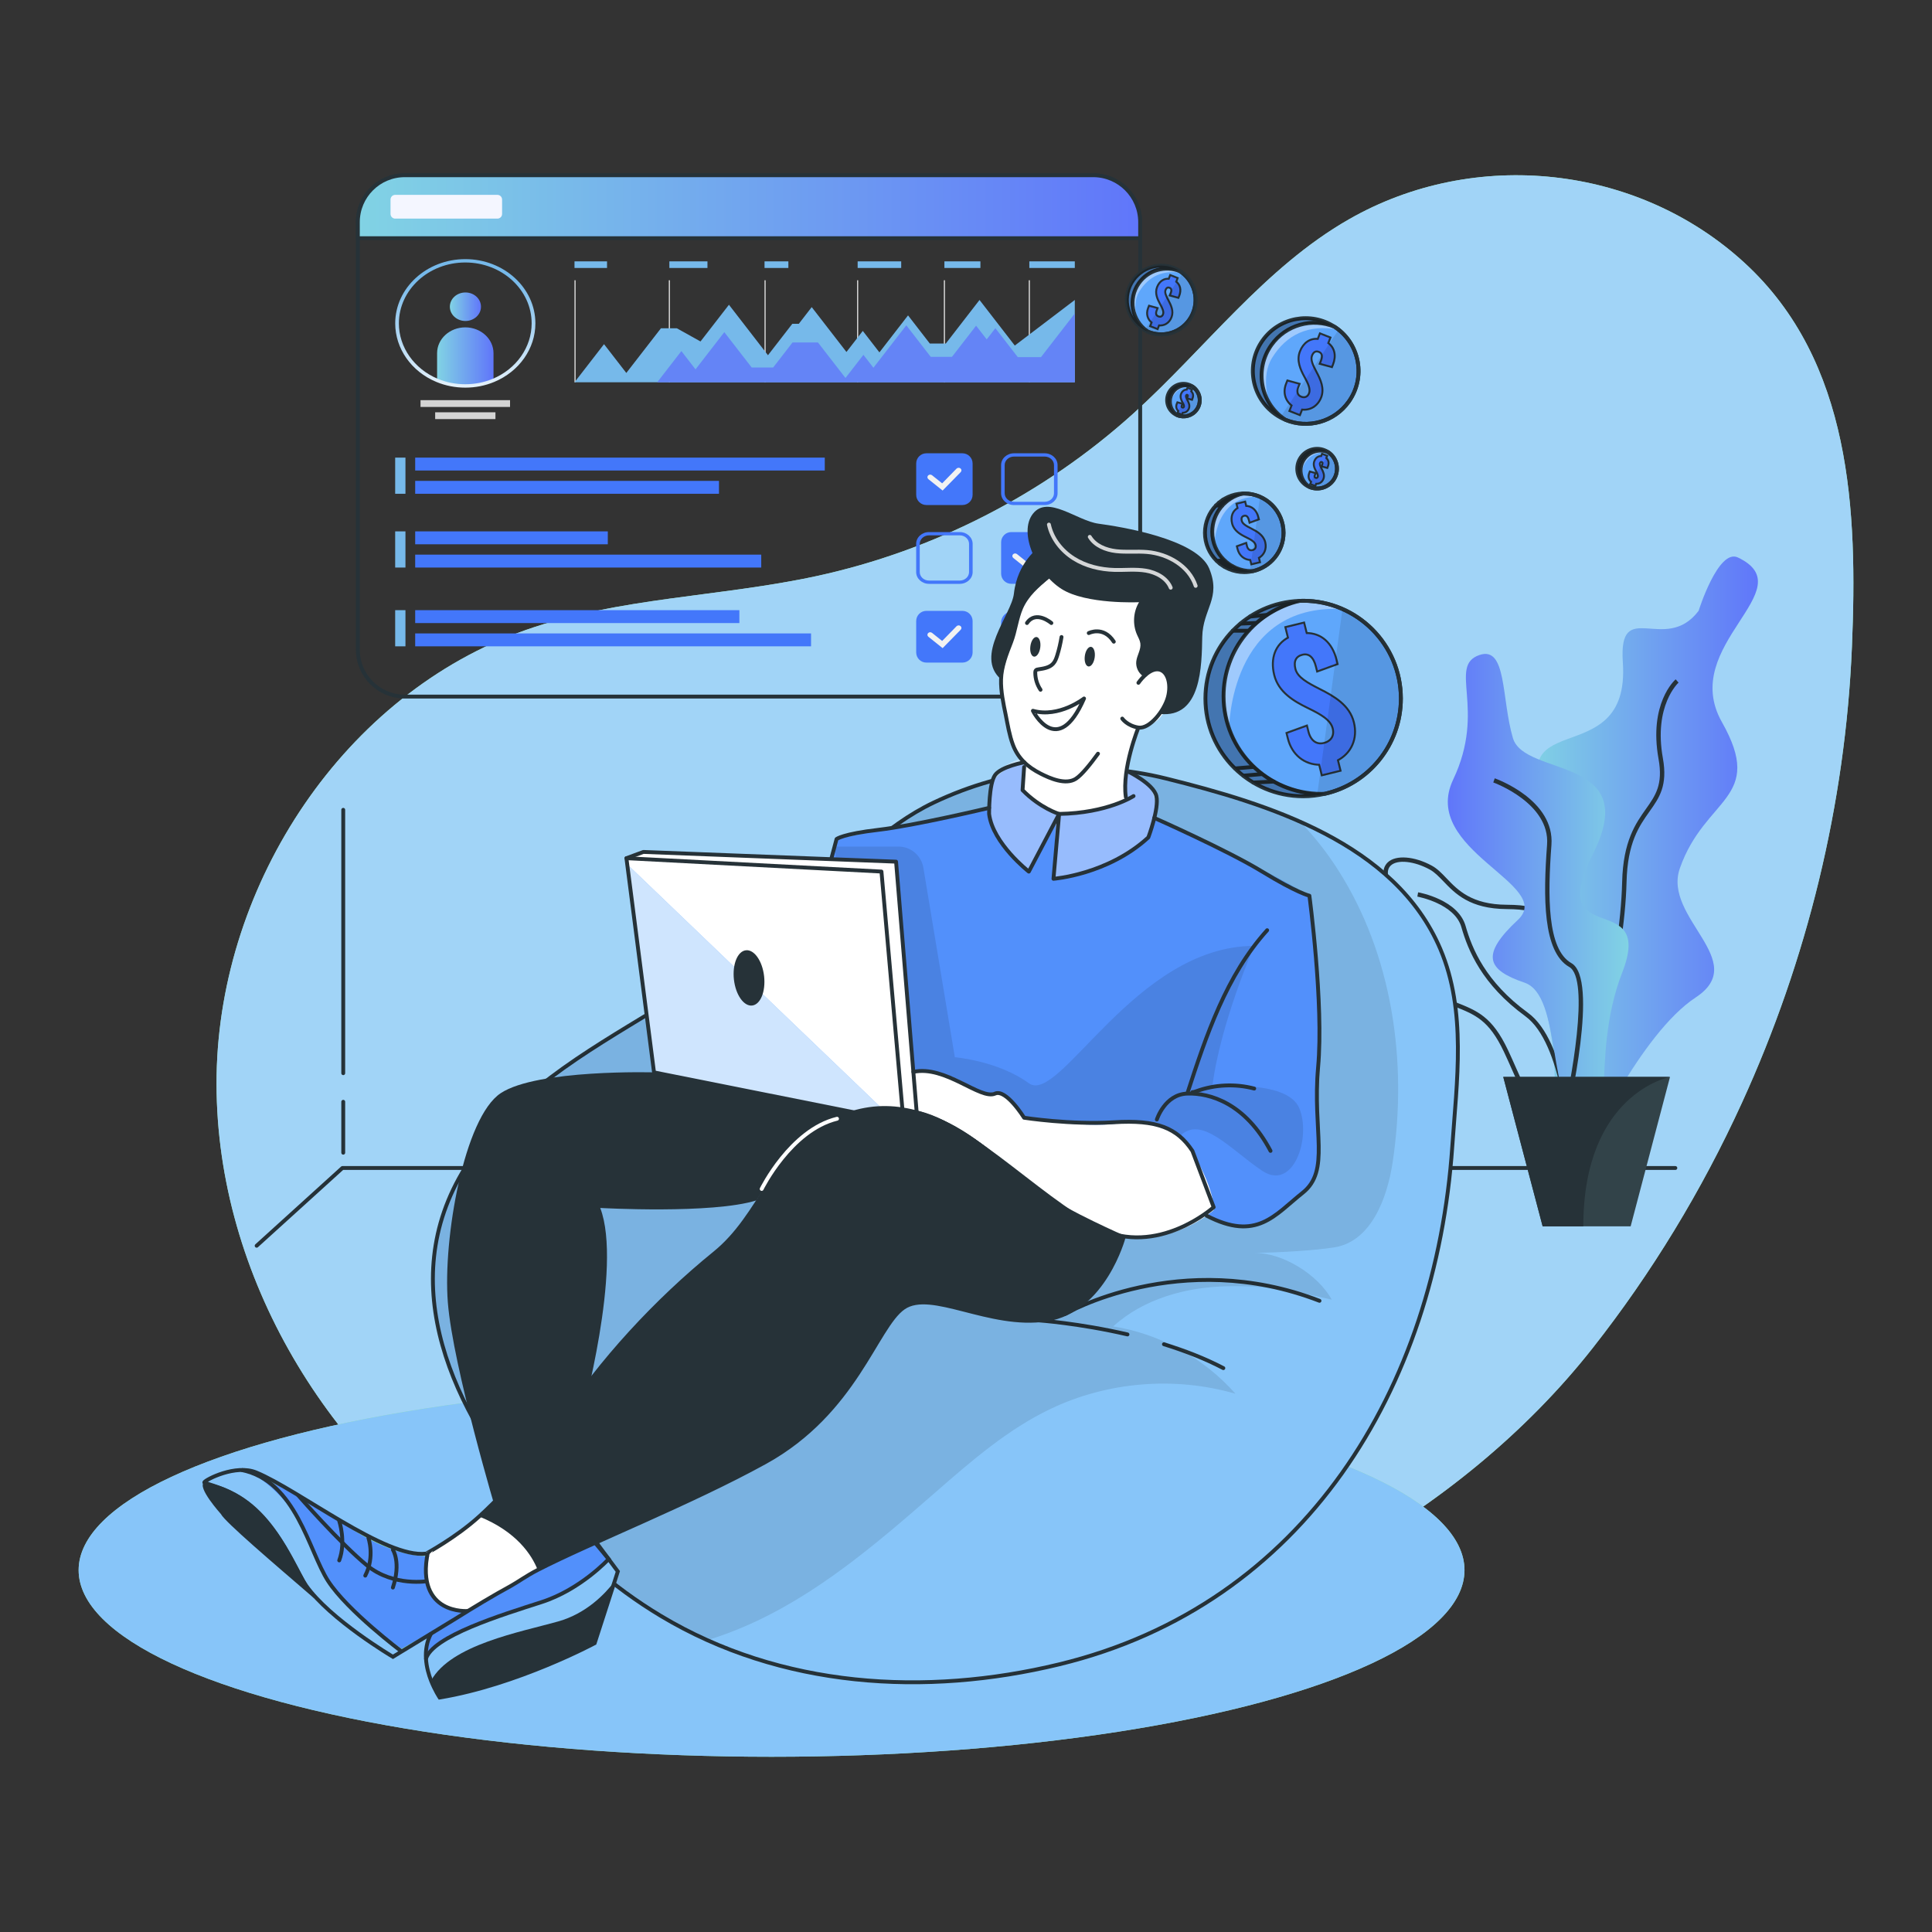 <?xml version="1.0" encoding="utf-8"?>
<!-- Generator: Adobe Illustrator 27.3.1, SVG Export Plug-In . SVG Version: 6.00 Build 0)  -->
<svg version="1.1" xmlns="http://www.w3.org/2000/svg" xmlns:xlink="http://www.w3.org/1999/xlink" x="0px" y="0px"
	 viewBox="0 0 500 500" style="enable-background:new 0 0 500 500;" xml:space="preserve">
<rect x="0" y="0" width="500" height="500" fill="#333333" stroke="none"/>
<g id="Background_Simple">
</g>
<g id="Shadow">
</g>
<g id="Window">
</g>
<g id="Floor">
</g>
<g id="Coins">
</g>
<g id="Character">
	<g>
		<g>
			<path style="fill:#92E3A9;" d="M349.1,56.76c-21.82,12.48-37.2,33.47-55.86,50.32c-23.04,20.8-51.58,35.44-81.92,42.01
				c-24.96,5.41-51.11,5.48-75.21,13.94c-46.96,16.49-79.19,65.43-80.05,115.2c-0.85,49.76,27.5,97.97,69.11,125.28
				c14.13,9.27,29.69,16.37,45.96,20.94c30.61,8.61,63.05,8.23,94.68,4.94c54.62-5.69,111.88-36.7,146.31-80.44
				c15.36-19.51,28.32-40.88,38.64-63.45c16.96-37.06,26.83-77.41,28.52-118.15c1.45-35.01-0.03-73.8-27.77-99.3
				C423.83,42.61,381.66,38.13,349.1,56.76z"/>
			<path style="fill:#A1D4F7;" d="M349.1,56.76c-21.82,12.48-37.2,33.47-55.86,50.32c-23.04,20.8-51.58,35.44-81.92,42.01
				c-24.96,5.41-51.11,5.48-75.21,13.94c-46.96,16.49-79.19,65.43-80.05,115.2c-0.85,49.76,27.5,97.97,69.11,125.28
				c14.13,9.27,29.69,16.37,45.96,20.94c30.61,8.61,63.05,8.23,94.68,4.94c54.62-5.69,111.88-36.7,146.31-80.44
				c15.36-19.51,28.32-40.88,38.64-63.45c16.96-37.06,26.83-77.41,28.52-118.15c1.45-35.01-0.03-73.8-27.77-99.3
				C423.83,42.61,381.66,38.13,349.1,56.76z"/>
		</g>
		<g>
			<g>
				<path style="fill:none;stroke:#263238;stroke-linecap:round;stroke-linejoin:round;stroke-miterlimit:10;" d="M104.76,180.28
					h178.17c6.71,0,12.15-5.44,12.15-12.15V57.5c0-6.71-5.44-12.15-12.15-12.15H104.76c-6.71,0-12.15,5.44-12.15,12.15v110.63
					C92.61,174.84,98.05,180.28,104.76,180.28z"/>
			</g>
			<g>
				<linearGradient id="SVGID_1_" gradientUnits="userSpaceOnUse" x1="92.614" y1="53.499" x2="295.078" y2="53.499">
					<stop  offset="0" style="stop-color:#81D3E4"/>
					<stop  offset="1" style="stop-color:#6076FA"/>
				</linearGradient>
				<path style="fill:url(#SVGID_1_);stroke:#263238;stroke-miterlimit:10;" d="M92.61,61.65h202.46V57.5
					c0-6.71-5.44-12.15-12.15-12.15H104.76c-6.71,0-12.15,5.44-12.15,12.15V61.65z"/>
			</g>
			<path style="fill:#F4F6FF;" d="M128.73,56.58h-26.45c-0.67,0-1.21-0.54-1.21-1.21v-3.73c0-0.67,0.54-1.21,1.21-1.21h26.45
				c0.67,0,1.21,0.54,1.21,1.21v3.73C129.95,56.03,129.4,56.58,128.73,56.58z"/>
			<rect x="107.45" y="118.43" style="fill:#4377FA;" width="106" height="3.34"/>
			<rect x="107.45" y="124.45" style="fill:#4377FA;" width="78.62" height="3.34"/>
			<rect x="102.27" y="118.43" style="fill:#76B9EA;" width="2.66" height="9.36"/>
			<rect x="102.27" y="137.52" style="fill:#76B9EA;" width="2.66" height="9.36"/>
			<rect x="102.27" y="157.91" style="fill:#76B9EA;" width="2.66" height="9.36"/>
			<g>
				<g>
					<path style="fill:#4377FA;" d="M249.07,171.48h-9.32c-1.46,0-2.64-1.18-2.64-2.64v-8.11c0-1.46,1.18-2.64,2.64-2.64h9.32
						c1.46,0,2.64,1.18,2.64,2.64v8.11C251.71,170.3,250.53,171.48,249.07,171.48z"/>
				</g>
				<g>
					<g>
						<g>
							<path style="fill:#F2F2F2;" d="M243.95,167.74l-3.69-2.95c-0.3-0.24-0.33-0.66-0.07-0.94c0.26-0.28,0.72-0.31,1.03-0.06
								l2.61,2.09l3.72-3.81c0.27-0.27,0.73-0.3,1.03-0.05c0.3,0.25,0.32,0.67,0.06,0.94L243.95,167.74z"/>
						</g>
					</g>
				</g>
			</g>
			<g>
				<g>
					<g>
						<path style="fill:#4377FA;" d="M248.39,151.1h-7.96c-1.83,0-3.33-1.37-3.33-3.05v-7.3c0-1.68,1.49-3.05,3.33-3.05h7.96
							c1.83,0,3.33,1.37,3.33,3.05v7.3C251.72,149.73,250.22,151.1,248.39,151.1z M240.43,138.55c-1.32,0-2.4,0.99-2.4,2.2v7.3
							c0,1.21,1.08,2.2,2.4,2.2h7.96c1.32,0,2.4-0.99,2.4-2.2v-7.3c0-1.21-1.08-2.2-2.4-2.2H240.43z"/>
					</g>
				</g>
			</g>
			<g>
				<g>
					<g>
						<path style="fill:#4377FA;" d="M270.37,130.71h-7.96c-1.83,0-3.33-1.37-3.33-3.05v-7.3c0-1.68,1.49-3.05,3.33-3.05h7.96
							c1.83,0,3.33,1.37,3.33,3.05v7.3C273.7,129.34,272.21,130.71,270.37,130.71z M262.41,118.16c-1.32,0-2.4,0.99-2.4,2.2v7.3
							c0,1.21,1.08,2.2,2.4,2.2h7.96c1.32,0,2.4-0.99,2.4-2.2v-7.3c0-1.21-1.08-2.2-2.4-2.2H262.41z"/>
					</g>
				</g>
			</g>
			<g>
				<g>
					<g>
						<path style="fill:#4377FA;" d="M270.37,171.49h-7.96c-1.83,0-3.33-1.37-3.33-3.05v-7.3c0-1.68,1.49-3.05,3.33-3.05h7.96
							c1.83,0,3.33,1.37,3.33,3.05v7.3C273.7,170.12,272.21,171.49,270.37,171.49z M262.41,158.94c-1.32,0-2.4,0.99-2.4,2.2v7.3
							c0,1.21,1.08,2.2,2.4,2.2h7.96c1.32,0,2.4-0.99,2.4-2.2v-7.3c0-1.21-1.08-2.2-2.4-2.2H262.41z"/>
					</g>
				</g>
			</g>
			<g>
				<g>
					<path style="fill:#4377FA;" d="M271.05,151.09h-9.32c-1.46,0-2.64-1.18-2.64-2.64v-8.11c0-1.46,1.18-2.64,2.64-2.64h9.32
						c1.46,0,2.64,1.18,2.64,2.64v8.11C273.69,149.91,272.51,151.09,271.05,151.09z"/>
				</g>
				<g>
					<g>
						<g>
							<path style="fill:#F2F2F2;" d="M265.93,147.35l-3.69-2.95c-0.3-0.24-0.33-0.66-0.07-0.94c0.26-0.28,0.72-0.31,1.03-0.06
								l2.61,2.09l3.72-3.81c0.27-0.27,0.73-0.3,1.03-0.05c0.3,0.25,0.32,0.67,0.06,0.94L265.93,147.35z"/>
						</g>
					</g>
				</g>
			</g>
			<g>
				<g>
					<path style="fill:#4377FA;" d="M249.07,130.7h-9.32c-1.46,0-2.64-1.18-2.64-2.64v-8.11c0-1.46,1.18-2.64,2.64-2.64h9.32
						c1.46,0,2.64,1.18,2.64,2.64v8.11C251.71,129.52,250.53,130.7,249.07,130.7z"/>
				</g>
				<g>
					<g>
						<g>
							<path style="fill:#F2F2F2;" d="M243.95,126.95l-3.69-2.95c-0.3-0.24-0.33-0.66-0.07-0.94c0.26-0.28,0.72-0.31,1.03-0.06
								l2.61,2.09l3.72-3.81c0.27-0.27,0.73-0.3,1.03-0.05c0.3,0.25,0.32,0.67,0.06,0.94L243.95,126.95z"/>
						</g>
					</g>
				</g>
			</g>
			<rect x="112.62" y="106.7" style="fill:#D4D4D4;" width="15.6" height="1.76"/>
			<rect x="108.83" y="103.56" style="fill:#D4D4D4;" width="23.17" height="1.76"/>
			
				<linearGradient id="SVGID_00000145018374777694708220000001007903335464132521_" gradientUnits="userSpaceOnUse" x1="116.426" y1="79.375" x2="124.481" y2="79.375">
				<stop  offset="0" style="stop-color:#81D3E4"/>
				<stop  offset="1" style="stop-color:#6076FA"/>
			</linearGradient>
			<path style="fill:url(#SVGID_00000145018374777694708220000001007903335464132521_);" d="M124.48,79.38
				c0,2.04-1.8,3.69-4.03,3.69c-2.22,0-4.03-1.65-4.03-3.69c0-2.04,1.8-3.69,4.03-3.69C122.68,75.68,124.48,77.34,124.48,79.38z"/>
			
				<linearGradient id="SVGID_00000032633214966468687400000004303452501061054090_" gradientUnits="userSpaceOnUse" x1="113.118" y1="92.299" x2="127.719" y2="92.299">
				<stop  offset="0" style="stop-color:#81D3E4"/>
				<stop  offset="1" style="stop-color:#6076FA"/>
			</linearGradient>
			<path style="fill:url(#SVGID_00000032633214966468687400000004303452501061054090_);" d="M127.72,91.41v7.02
				c-2.22,0.93-4.7,1.44-7.3,1.44s-5.08-0.52-7.3-1.44v-7.02c0-3.7,3.27-6.69,7.3-6.69C124.45,84.72,127.72,87.72,127.72,91.41z"/>
			<g>
				
					<linearGradient id="SVGID_00000106841114626047748690000015351436674764710548_" gradientUnits="userSpaceOnUse" x1="120.418" y1="72.21" x2="120.418" y2="106.821">
					<stop  offset="0" style="stop-color:#76B9EA"/>
					<stop  offset="1" style="stop-color:#FFFFFF"/>
				</linearGradient>
				<path style="fill:url(#SVGID_00000106841114626047748690000015351436674764710548_);" d="M120.42,100.32
					c-2.62,0-5.14-0.5-7.5-1.48c-6.47-2.69-10.64-8.64-10.64-15.15c0-9.17,8.14-16.63,18.14-16.63s18.14,7.46,18.14,16.63
					c0,6.51-4.18,12.46-10.65,15.15C125.56,99.82,123.03,100.32,120.42,100.32z M120.42,67.93c-9.48,0-17.19,7.07-17.19,15.76
					c0,6.17,3.96,11.8,10.08,14.35c2.23,0.93,4.62,1.4,7.1,1.4c2.48,0,4.87-0.47,7.1-1.4c6.13-2.55,10.08-8.19,10.08-14.35
					C137.6,75,129.89,67.93,120.42,67.93z"/>
			</g>
			<rect x="148.68" y="67.64" style="fill:#76B9EA;" width="8.42" height="1.71"/>
			<rect x="173.23" y="67.64" style="fill:#76B9EA;" width="9.86" height="1.71"/>
			<rect x="197.86" y="67.64" style="fill:#76B9EA;" width="6.17" height="1.71"/>
			<rect x="221.96" y="67.64" style="fill:#76B9EA;" width="11.27" height="1.71"/>
			<rect x="244.41" y="67.64" style="fill:#76B9EA;" width="9.32" height="1.71"/>
			<rect x="266.39" y="67.64" style="fill:#76B9EA;" width="11.77" height="1.71"/>
			<rect x="148.68" y="72.53" style="fill:#E4E4E4;" width="0.28" height="26.41"/>
			<rect x="173.09" y="72.53" style="fill:#E4E4E4;" width="0.28" height="26.41"/>
			<rect x="197.86" y="72.53" style="fill:#E4E4E4;" width="0.28" height="26.41"/>
			<rect x="221.82" y="72.53" style="fill:#E4E4E4;" width="0.28" height="26.41"/>
			<rect x="244.27" y="72.53" style="fill:#E4E4E4;" width="0.28" height="26.41"/>
			<rect x="266.25" y="72.53" style="fill:#E4E4E4;" width="0.28" height="26.41"/>
			<g>
				<polygon style="fill:#76B9EA;" points="148.68,98.94 156.32,89.07 162.09,96.52 171.05,84.96 175.17,84.96 181.29,88.37 
					188.65,78.87 198.75,91.93 205.05,83.8 206.73,83.8 210.07,79.48 219.06,91.09 223.29,85.64 227.59,91.19 235,81.62 
					240.64,88.91 244.77,88.91 253.5,77.63 262.63,89.43 278.16,77.63 278.16,98.94 				"/>
			</g>
			<g>
				<polygon style="fill:#6484F6;" points="170.08,98.94 176.34,90.86 180,95.59 187.45,85.96 194.53,95.1 200.1,95.1 205.11,88.62 
					211.68,88.62 218.81,97.82 223.45,91.83 226.04,95.17 234.55,84.19 240.87,92.35 246.37,92.35 252.61,84.29 255.36,87.83 
					257.6,84.93 263.4,92.42 269.41,92.42 278.16,81.13 278.16,98.94 				"/>
			</g>
			<rect x="107.45" y="137.52" style="fill:#4377FA;" width="49.85" height="3.34"/>
			<rect x="107.45" y="143.54" style="fill:#4377FA;" width="89.56" height="3.34"/>
			<rect x="107.45" y="157.91" style="fill:#4377FA;" width="83.9" height="3.34"/>
			<rect x="107.45" y="163.93" style="fill:#4377FA;" width="102.45" height="3.34"/>
		</g>
		<g>
			<polyline style="fill:none;stroke:#263238;stroke-linecap:round;stroke-linejoin:round;stroke-miterlimit:10;" points="
				433.58,302.28 88.61,302.28 66.42,322.4 			"/>
			<g>
				
					<line style="fill:none;stroke:#263238;stroke-linecap:round;stroke-linejoin:round;stroke-miterlimit:10;" x1="88.83" y1="277.74" x2="88.83" y2="209.58"/>
				
					<line style="fill:none;stroke:#263238;stroke-linecap:round;stroke-linejoin:round;stroke-miterlimit:10;" x1="88.83" y1="298.32" x2="88.83" y2="285.14"/>
			</g>
		</g>
		<g>
			<path style="fill:#5FA7FB;" d="M362.55,180.78c0,12-8.37,22.05-19.59,24.63c-0.03,0.01-0.05,0.01-0.07,0.02
				c-0.66,0.15-1.33,0.28-2.01,0.38c-1.18,0.17-2.39,0.26-3.61,0.26c-13.97,0-25.3-11.33-25.3-25.29
				c0-13.66,10.83-24.79,24.37-25.27c0.23-0.02,0.47-0.02,0.71-0.02c0.07-0.01,0.15-0.01,0.22-0.01c0.08,0,0.18,0,0.26,0.01
				c3.52,0.03,6.87,0.78,9.91,2.13C356.33,161.53,362.55,170.43,362.55,180.78z"/>
			<path style="opacity:0.4;fill:#FFFFFF;" d="M347.43,157.62c-29.21-1.52-29.34,30.9-29.34,30.9s-4.46-10.58,2.82-22.3
				c4.06-6.55,11.15-9.45,16.62-10.73C341.04,155.52,344.39,156.27,347.43,157.62z"/>
			<path style="fill:none;stroke:#263238;stroke-linecap:round;stroke-linejoin:round;stroke-miterlimit:10;" d="M362.55,180.78
				c0,12.03-8.4,22.1-19.67,24.65c-1.81,0.41-3.69,0.64-5.62,0.64c-13.97,0-25.3-11.33-25.3-25.29c0-13.66,10.83-24.79,24.37-25.27
				c0.3-0.02,0.62-0.03,0.93-0.03C351.22,155.48,362.55,166.81,362.55,180.78z"/>
			<path style="fill:none;stroke:#263238;stroke-linecap:round;stroke-linejoin:round;stroke-miterlimit:10;" d="M362.55,180.78
				c0,12.03-8.4,22.1-19.67,24.65c-0.3,0.02-0.62,0.03-0.93,0.03c-13.97,0-25.29-11.33-25.29-25.3c0-12.03,8.4-22.1,19.67-24.65
				c0.3-0.02,0.62-0.03,0.93-0.03C351.22,155.48,362.55,166.81,362.55,180.78z"/>
			<g>
				<path style="fill:none;stroke:#263238;stroke-miterlimit:10;" d="M345.97,196.61l0.66,2.67l-4.37,1.07l-0.66-2.67
					c-3.92-0.02-7.06-2.54-8.06-6.62l-0.3-1.21l4.82-1.75l0.31,1.26c0.61,2.48,2.24,3.67,4.28,3.17c2.04-0.5,2.99-2.07,2.5-4.06
					c-0.58-2.38-3.32-3.87-6.48-5.41c-3.74-1.81-7.6-4.11-8.66-8.43c-1.04-4.23,0.26-7.74,3.6-9.48l-0.66-2.67l4.37-1.07l0.66,2.67
					c3.8-0.06,6.62,2.44,7.68,6.76l0.21,0.87l-4.82,1.75l-0.24-0.97c-0.64-2.62-2-3.73-3.79-3.29c-1.8,0.44-2.54,1.81-2.02,3.95
					c0.58,2.38,3.35,3.81,6.48,5.41c3.7,1.87,7.6,4.11,8.66,8.43C351.17,191.11,349.5,194.82,345.97,196.61z"/>
				<path style="fill:#4377FA;" d="M345.97,196.61l0.66,2.67l-4.37,1.07l-0.66-2.67c-3.92-0.02-7.06-2.54-8.06-6.62l-0.3-1.21
					l4.82-1.75l0.31,1.26c0.61,2.48,2.24,3.67,4.28,3.17c2.04-0.5,2.99-2.07,2.5-4.06c-0.58-2.38-3.32-3.87-6.48-5.41
					c-3.74-1.81-7.6-4.11-8.66-8.43c-1.04-4.23,0.26-7.74,3.6-9.48l-0.66-2.67l4.37-1.07l0.66,2.67c3.8-0.06,6.62,2.44,7.68,6.76
					l0.21,0.87l-4.82,1.75l-0.24-0.97c-0.64-2.62-2-3.73-3.79-3.29c-1.8,0.44-2.54,1.81-2.02,3.95c0.58,2.38,3.35,3.81,6.48,5.41
					c3.7,1.87,7.6,4.11,8.66,8.43C351.17,191.11,349.5,194.82,345.97,196.61z"/>
			</g>
			
				<line style="fill:none;stroke:#263238;stroke-linecap:round;stroke-linejoin:round;stroke-miterlimit:10;" x1="324.34" y1="202.52" x2="329.68" y2="202.27"/>
			
				<line style="fill:none;stroke:#263238;stroke-linecap:round;stroke-linejoin:round;stroke-miterlimit:10;" x1="321.77" y1="200.75" x2="326.43" y2="200.35"/>
			
				<line style="fill:none;stroke:#263238;stroke-linecap:round;stroke-linejoin:round;stroke-miterlimit:10;" x1="319.67" y1="198.87" x2="324.34" y2="198.48"/>
			
				<line style="fill:none;stroke:#263238;stroke-linecap:round;stroke-linejoin:round;stroke-miterlimit:10;" x1="319.04" y1="163.24" x2="323.03" y2="163.24"/>
			
				<line style="fill:none;stroke:#263238;stroke-linecap:round;stroke-linejoin:round;stroke-miterlimit:10;" x1="321.01" y1="161.4" x2="324.98" y2="161.22"/>
			
				<line style="fill:none;stroke:#263238;stroke-linecap:round;stroke-linejoin:round;stroke-miterlimit:10;" x1="323.5" y1="159.56" x2="327.69" y2="159.16"/>
			<path style="opacity:0.3;" d="M342.96,205.41c-0.03,0.01-0.05,0.01-0.07,0.02c-1.81,0.41-3.69,0.64-5.62,0.64
				c-13.97,0-25.3-11.33-25.3-25.29c0-13.66,10.83-24.79,24.37-25.27c0.23-0.02,0.47-0.02,0.71-0.02
				c-6.17,1.94-16.51,6.91-19.27,17.27C313.84,187.47,322.67,204.18,342.96,205.41z"/>
			<path style="opacity:0.1;" d="M362.55,180.78c0,12-8.37,22.05-19.59,24.63c-0.03,0.01-0.05,0.01-0.07,0.02
				c-0.66,0.15-1.33,0.28-2.01,0.38l6.55-48.19C356.33,161.53,362.55,170.43,362.55,180.78z"/>
		</g>
		<g>
			<path style="fill:#5FA7FB;" d="M332.18,137.89c0,4.82-3.36,8.87-7.88,9.9c-0.01,0-0.02,0-0.03,0.01
				c-0.27,0.06-0.53,0.11-0.81,0.15c-0.47,0.07-0.96,0.1-1.45,0.1c-5.62,0-10.17-4.55-10.17-10.17c0-5.49,4.35-9.97,9.8-10.16
				c0.09-0.01,0.19-0.01,0.29-0.01c0.03,0,0.06,0,0.09,0c0.03,0,0.07,0,0.1,0c1.42,0.01,2.76,0.31,3.98,0.86
				C329.68,130.15,332.18,133.73,332.18,137.89z"/>
			<path style="opacity:0.4;fill:#FFFFFF;" d="M326.1,128.58c-11.74-0.61-11.8,12.42-11.8,12.42s-1.79-4.25,1.13-8.97
				c1.63-2.63,4.48-3.8,6.68-4.31C323.53,127.73,324.88,128.03,326.1,128.58z"/>
			<path style="fill:none;stroke:#263238;stroke-linecap:round;stroke-linejoin:round;stroke-miterlimit:10;" d="M332.18,137.89
				c0,4.84-3.38,8.89-7.91,9.91c-0.73,0.17-1.48,0.26-2.26,0.26c-5.62,0-10.17-4.55-10.17-10.17c0-5.49,4.35-9.97,9.8-10.16
				c0.12-0.01,0.25-0.01,0.37-0.01C327.63,127.72,332.18,132.27,332.18,137.89z"/>
			<path style="fill:none;stroke:#263238;stroke-linecap:round;stroke-linejoin:round;stroke-miterlimit:10;" d="M332.18,137.89
				c0,4.84-3.38,8.89-7.91,9.91c-0.12,0.01-0.25,0.01-0.37,0.01c-5.62,0-10.17-4.55-10.17-10.17c0-4.84,3.38-8.89,7.91-9.91
				c0.12-0.01,0.25-0.01,0.37-0.01C327.63,127.72,332.18,132.27,332.18,137.89z"/>
			<g>
				<path style="fill:none;stroke:#263238;stroke-miterlimit:10;" d="M325.52,144.25l0.26,1.07l-1.76,0.43l-0.26-1.07
					c-1.58-0.01-2.84-1.02-3.24-2.66l-0.12-0.49l1.94-0.7l0.12,0.51c0.24,1,0.9,1.48,1.72,1.28c0.82-0.2,1.2-0.83,1.01-1.63
					c-0.23-0.96-1.33-1.56-2.6-2.18c-1.5-0.73-3.05-1.65-3.48-3.39c-0.42-1.7,0.11-3.11,1.45-3.81l-0.26-1.07l1.76-0.43l0.26,1.07
					c1.53-0.02,2.66,0.98,3.09,2.72l0.09,0.35l-1.94,0.7l-0.1-0.39c-0.26-1.05-0.8-1.5-1.53-1.32c-0.72,0.18-1.02,0.73-0.81,1.59
					c0.23,0.96,1.35,1.53,2.6,2.18c1.49,0.75,3.06,1.65,3.48,3.39C327.6,142.04,326.93,143.53,325.52,144.25z"/>
				<path style="fill:#4377FA;" d="M325.52,144.25l0.26,1.07l-1.76,0.43l-0.26-1.07c-1.58-0.01-2.84-1.02-3.24-2.66l-0.12-0.49
					l1.94-0.7l0.12,0.51c0.24,1,0.9,1.48,1.72,1.28c0.82-0.2,1.2-0.83,1.01-1.63c-0.23-0.96-1.33-1.56-2.6-2.18
					c-1.5-0.73-3.05-1.65-3.48-3.39c-0.42-1.7,0.11-3.11,1.45-3.81l-0.26-1.07l1.76-0.43l0.26,1.07c1.53-0.02,2.66,0.98,3.09,2.72
					l0.09,0.35l-1.94,0.7l-0.1-0.39c-0.26-1.05-0.8-1.5-1.53-1.32c-0.72,0.18-1.02,0.73-0.81,1.59c0.23,0.96,1.35,1.53,2.6,2.18
					c1.49,0.75,3.06,1.65,3.48,3.39C327.6,142.04,326.93,143.53,325.52,144.25z"/>
			</g>
			
				<line style="fill:none;stroke:#263238;stroke-linecap:round;stroke-linejoin:round;stroke-miterlimit:10;" x1="316.82" y1="146.63" x2="318.96" y2="146.53"/>
			
				<line style="fill:none;stroke:#263238;stroke-linecap:round;stroke-linejoin:round;stroke-miterlimit:10;" x1="315.78" y1="145.92" x2="317.66" y2="145.76"/>
			
				<line style="fill:none;stroke:#263238;stroke-linecap:round;stroke-linejoin:round;stroke-miterlimit:10;" x1="314.94" y1="145.16" x2="316.82" y2="145"/>
			
				<line style="fill:none;stroke:#263238;stroke-linecap:round;stroke-linejoin:round;stroke-miterlimit:10;" x1="314.69" y1="130.83" x2="316.29" y2="130.83"/>
			
				<line style="fill:none;stroke:#263238;stroke-linecap:round;stroke-linejoin:round;stroke-miterlimit:10;" x1="315.48" y1="130.09" x2="317.08" y2="130.02"/>
			
				<line style="fill:none;stroke:#263238;stroke-linecap:round;stroke-linejoin:round;stroke-miterlimit:10;" x1="316.48" y1="129.35" x2="318.17" y2="129.19"/>
			<path style="opacity:0.3;" d="M324.3,147.79c-0.01,0-0.02,0-0.03,0.01c-0.73,0.17-1.48,0.26-2.26,0.26
				c-5.62,0-10.17-4.55-10.17-10.17c0-5.49,4.35-9.97,9.8-10.16c0.09-0.01,0.19-0.01,0.29-0.01c-2.48,0.78-6.64,2.78-7.75,6.94
				C312.6,140.58,316.15,147.3,324.3,147.79z"/>
			<path style="opacity:0.1;" d="M332.18,137.89c0,4.82-3.36,8.87-7.88,9.9c-0.01,0-0.02,0-0.03,0.01
				c-0.27,0.06-0.53,0.11-0.81,0.15l2.63-19.38C329.68,130.15,332.18,133.73,332.18,137.89z"/>
		</g>
		<g>
			<path style="fill:#5FA7FB;" d="M307.78,82.77c-2.44,3.46-6.9,4.65-10.65,3.09c-0.02-0.01-0.04-0.02-0.05-0.02
				c-0.28-0.12-0.56-0.25-0.83-0.4c-0.29-0.16-0.58-0.34-0.86-0.54c-4.01-2.84-4.97-8.39-2.13-12.4c2.73-3.86,7.96-4.89,11.93-2.43
				c0.07,0.04,0.13,0.08,0.2,0.12c0.09,0.05,0.18,0.12,0.27,0.18c0.14,0.1,0.27,0.2,0.4,0.31C309.72,73.58,310.52,78.9,307.78,82.77
				z"/>
			<path style="opacity:0.4;fill:#FFFFFF;" d="M294.36,82.89c0,0-1.46-4.28,0.48-7.43c2.43-3.95,6.15-5.75,11.22-4.78
				c0,0-2.75-1.85-7.34-0.54C294.11,71.45,291.65,77.78,294.36,82.89z"/>
			<path style="fill:none;stroke:#263238;stroke-linecap:round;stroke-linejoin:round;stroke-miterlimit:10;" d="M307.78,82.77
				c-2.44,3.45-6.9,4.64-10.65,3.09c-0.6-0.25-1.19-0.57-1.74-0.96c-4.01-2.84-4.97-8.39-2.13-12.4c2.77-3.92,8.14-4.92,12.13-2.31
				c0.09,0.06,0.18,0.12,0.27,0.18C309.66,73.2,310.62,78.76,307.78,82.77z"/>
			<path style="fill:none;stroke:#263238;stroke-linecap:round;stroke-linejoin:round;stroke-miterlimit:10;" d="M307.78,82.77
				c-2.44,3.45-6.9,4.64-10.65,3.09c-0.09-0.06-0.18-0.12-0.27-0.18c-4.01-2.84-4.96-8.39-2.13-12.4c2.44-3.45,6.9-4.64,10.65-3.09
				c0.09,0.06,0.18,0.12,0.27,0.18C309.66,73.2,310.62,78.76,307.78,82.77z"/>
			<g>
				<path style="fill:none;stroke:#263238;stroke-miterlimit:10;" d="M299.8,83.95l-0.35,0.9l-1.47-0.58l0.35-0.9
					c-1.12-0.8-1.51-2.16-0.97-3.54l0.16-0.41l1.74,0.48l-0.17,0.43c-0.33,0.84-0.1,1.51,0.59,1.78c0.69,0.27,1.28,0.01,1.54-0.66
					c0.32-0.8-0.17-1.79-0.76-2.87c-0.71-1.28-1.35-2.72-0.78-4.18c0.56-1.42,1.65-2.17,2.96-1.99l0.35-0.9l1.47,0.58l-0.35,0.9
					c1.1,0.75,1.41,2.05,0.83,3.5l-0.12,0.29l-1.74-0.48l0.13-0.33c0.35-0.88,0.18-1.48-0.42-1.72c-0.61-0.24-1.1,0-1.38,0.72
					c-0.32,0.8,0.19,1.78,0.76,2.87c0.68,1.29,1.35,2.72,0.78,4.18C302.41,83.43,301.18,84.15,299.8,83.95z"/>
				<path style="fill:#4377FA;" d="M299.8,83.95l-0.35,0.9l-1.47-0.58l0.35-0.9c-1.12-0.8-1.51-2.16-0.97-3.54l0.16-0.41l1.74,0.48
					l-0.17,0.43c-0.33,0.84-0.1,1.51,0.59,1.78c0.69,0.27,1.28,0.01,1.54-0.66c0.32-0.8-0.17-1.79-0.76-2.87
					c-0.71-1.28-1.35-2.72-0.78-4.18c0.56-1.42,1.65-2.17,2.96-1.99l0.35-0.9l1.47,0.58l-0.35,0.9c1.1,0.75,1.41,2.05,0.83,3.5
					l-0.12,0.29l-1.74-0.48l0.13-0.33c0.35-0.88,0.18-1.48-0.42-1.72c-0.61-0.24-1.1,0-1.38,0.72c-0.32,0.8,0.19,1.78,0.76,2.87
					c0.68,1.29,1.35,2.72,0.78,4.18C302.41,83.43,301.18,84.15,299.8,83.95z"/>
			</g>
			<path style="opacity:0.3;" d="M305.18,70.06c-2.44-0.43-5.51-0.68-7.17,0.39c-3.05,1.96-4.95,4.42-4.92,8.42
				c0.03,4,3.76,6.8,3.76,6.8l0.22,0.16c-0.58-0.25-1.15-0.56-1.69-0.94c-4.01-2.84-4.97-8.39-2.13-12.4
				C295.98,68.64,301.21,67.61,305.18,70.06z"/>
			<path style="opacity:0.1;" d="M307.78,82.77c-2.44,3.46-6.9,4.65-10.65,3.09c-0.02-0.01-0.04-0.02-0.05-0.02
				c-0.28-0.12-0.56-0.25-0.83-0.4l9.81-14.76C309.72,73.58,310.52,78.9,307.78,82.77z"/>
		</g>
		<g>
			<path style="fill:#5FA7FB;" d="M345.07,124.25c-1.41,2-3.98,2.68-6.15,1.79c-0.01,0-0.02-0.01-0.03-0.01
				c-0.16-0.07-0.32-0.15-0.48-0.23c-0.17-0.09-0.33-0.19-0.5-0.31c-2.32-1.64-2.87-4.84-1.23-7.16c1.57-2.23,4.6-2.82,6.89-1.4
				c0.04,0.02,0.08,0.05,0.11,0.07c0.05,0.03,0.11,0.07,0.16,0.11c0.08,0.06,0.16,0.11,0.23,0.18
				C346.19,118.95,346.65,122.02,345.07,124.25z"/>
			<path style="opacity:0.4;fill:#FFFFFF;" d="M337.32,124.32c0,0-0.84-2.47,0.28-4.29c1.4-2.28,3.55-3.32,6.48-2.76
				c0,0-1.59-1.07-4.24-0.31C337.18,117.72,335.76,121.37,337.32,124.32z"/>
			<path style="fill:none;stroke:#263238;stroke-linecap:round;stroke-linejoin:round;stroke-miterlimit:10;" d="M345.07,124.26
				c-1.41,1.99-3.98,2.68-6.15,1.78c-0.35-0.14-0.69-0.33-1.01-0.55c-2.32-1.64-2.87-4.84-1.23-7.16c1.6-2.26,4.7-2.84,7-1.33
				c0.05,0.03,0.11,0.07,0.16,0.1C346.15,118.73,346.7,121.94,345.07,124.26z"/>
			<path style="fill:none;stroke:#263238;stroke-linecap:round;stroke-linejoin:round;stroke-miterlimit:10;" d="M345.07,124.26
				c-1.41,1.99-3.98,2.68-6.15,1.78c-0.05-0.03-0.11-0.07-0.16-0.1c-2.32-1.64-2.87-4.84-1.23-7.16c1.41-1.99,3.98-2.68,6.15-1.78
				c0.05,0.03,0.11,0.07,0.16,0.1C346.15,118.73,346.7,121.94,345.07,124.26z"/>
			<g>
				<path style="fill:none;stroke:#263238;stroke-miterlimit:10;" d="M340.46,124.94l-0.2,0.52l-0.85-0.33l0.2-0.52
					c-0.65-0.46-0.87-1.25-0.56-2.04l0.09-0.24l1,0.28l-0.1,0.25c-0.19,0.48-0.06,0.87,0.34,1.03c0.4,0.16,0.74,0.01,0.89-0.38
					c0.18-0.46-0.1-1.03-0.44-1.66c-0.41-0.74-0.78-1.57-0.45-2.41c0.32-0.82,0.95-1.25,1.71-1.15l0.2-0.52l0.85,0.33l-0.2,0.52
					c0.64,0.44,0.81,1.18,0.48,2.02l-0.07,0.17l-1-0.28l0.07-0.19c0.2-0.51,0.11-0.85-0.24-0.99c-0.35-0.14-0.63,0-0.8,0.42
					c-0.18,0.46,0.11,1.02,0.44,1.66c0.39,0.74,0.78,1.57,0.45,2.41C341.97,124.64,341.26,125.05,340.46,124.94z"/>
				<path style="fill:#4377FA;" d="M340.46,124.94l-0.2,0.52l-0.85-0.33l0.2-0.52c-0.65-0.46-0.87-1.25-0.56-2.04l0.09-0.24l1,0.28
					l-0.1,0.25c-0.19,0.48-0.06,0.87,0.34,1.03c0.4,0.16,0.74,0.01,0.89-0.38c0.18-0.46-0.1-1.03-0.44-1.66
					c-0.41-0.74-0.78-1.57-0.45-2.41c0.32-0.82,0.95-1.25,1.71-1.15l0.2-0.52l0.85,0.33l-0.2,0.52c0.64,0.44,0.81,1.18,0.48,2.02
					l-0.07,0.17l-1-0.28l0.07-0.19c0.2-0.51,0.11-0.85-0.24-0.99c-0.35-0.14-0.63,0-0.8,0.42c-0.18,0.46,0.11,1.02,0.44,1.66
					c0.39,0.74,0.78,1.57,0.45,2.41C341.97,124.64,341.26,125.05,340.46,124.94z"/>
			</g>
			<path style="opacity:0.3;" d="M343.57,116.92c-1.41-0.25-3.18-0.39-4.14,0.23c-1.76,1.13-2.86,2.55-2.84,4.86
				c0.02,2.31,2.17,3.93,2.17,3.93l0.13,0.09c-0.34-0.14-0.67-0.32-0.97-0.54c-2.32-1.64-2.87-4.84-1.23-7.16
				C338.26,116.1,341.28,115.51,343.57,116.92z"/>
			<path style="opacity:0.1;" d="M345.07,124.25c-1.41,2-3.98,2.68-6.15,1.79c-0.01,0-0.02-0.01-0.03-0.01
				c-0.16-0.07-0.32-0.15-0.48-0.23l5.66-8.52C346.19,118.95,346.65,122.02,345.07,124.25z"/>
		</g>
		<g>
			<path style="fill:#5FA7FB;" d="M309.72,105.99c-1.16,1.64-3.27,2.2-5.05,1.47c-0.01,0-0.02-0.01-0.03-0.01
				c-0.13-0.06-0.26-0.12-0.39-0.19c-0.14-0.08-0.27-0.16-0.41-0.25c-1.9-1.34-2.36-3.98-1.01-5.88c1.29-1.83,3.78-2.32,5.66-1.15
				c0.03,0.02,0.06,0.04,0.09,0.06c0.04,0.03,0.09,0.06,0.13,0.09c0.07,0.05,0.13,0.09,0.19,0.14
				C310.64,101.64,311.02,104.16,309.72,105.99z"/>
			<path style="opacity:0.4;fill:#FFFFFF;" d="M303.36,106.05c0,0-0.69-2.03,0.23-3.52c1.15-1.87,2.92-2.73,5.32-2.27
				c0,0-1.3-0.88-3.48-0.26C303.24,100.63,302.07,103.63,303.36,106.05z"/>
			<path style="fill:none;stroke:#263238;stroke-linecap:round;stroke-linejoin:round;stroke-miterlimit:10;" d="M309.72,105.99
				c-1.16,1.64-3.27,2.2-5.05,1.46c-0.29-0.12-0.56-0.27-0.83-0.45c-1.9-1.35-2.36-3.98-1.01-5.88c1.32-1.86,3.86-2.33,5.75-1.1
				c0.04,0.03,0.09,0.06,0.13,0.09C310.61,101.46,311.07,104.09,309.72,105.99z"/>
			<path style="fill:none;stroke:#263238;stroke-linecap:round;stroke-linejoin:round;stroke-miterlimit:10;" d="M309.72,105.99
				c-1.16,1.64-3.27,2.2-5.05,1.46c-0.04-0.03-0.09-0.06-0.13-0.09c-1.9-1.35-2.35-3.98-1.01-5.88c1.16-1.64,3.27-2.2,5.05-1.46
				c0.04,0.03,0.09,0.06,0.13,0.09C310.61,101.46,311.07,104.09,309.72,105.99z"/>
			<g>
				<path style="fill:none;stroke:#263238;stroke-miterlimit:10;" d="M305.94,106.56l-0.17,0.43l-0.7-0.27l0.17-0.43
					c-0.53-0.38-0.72-1.03-0.46-1.68l0.08-0.19l0.83,0.23l-0.08,0.2c-0.16,0.4-0.05,0.72,0.28,0.84c0.33,0.13,0.61,0.01,0.73-0.31
					c0.15-0.38-0.08-0.85-0.36-1.36c-0.34-0.61-0.64-1.29-0.37-1.98c0.27-0.68,0.78-1.03,1.4-0.95l0.17-0.43l0.7,0.27l-0.17,0.43
					c0.52,0.36,0.67,0.97,0.4,1.66l-0.05,0.14l-0.83-0.23l0.06-0.16c0.16-0.42,0.09-0.7-0.2-0.81c-0.29-0.11-0.52,0-0.65,0.34
					c-0.15,0.38,0.09,0.84,0.36,1.36c0.32,0.61,0.64,1.29,0.37,1.98C307.18,106.31,306.59,106.65,305.94,106.56z"/>
				<path style="fill:#4377FA;" d="M305.94,106.56l-0.17,0.43l-0.7-0.27l0.17-0.43c-0.53-0.38-0.72-1.03-0.46-1.68l0.08-0.19
					l0.83,0.23l-0.08,0.2c-0.16,0.4-0.05,0.72,0.28,0.84c0.33,0.13,0.61,0.01,0.73-0.31c0.15-0.38-0.08-0.85-0.36-1.36
					c-0.34-0.61-0.64-1.29-0.37-1.98c0.27-0.68,0.78-1.03,1.4-0.95l0.17-0.43l0.7,0.27l-0.17,0.43c0.52,0.36,0.67,0.97,0.4,1.66
					l-0.05,0.14l-0.83-0.23l0.06-0.16c0.16-0.42,0.09-0.7-0.2-0.81c-0.29-0.11-0.52,0-0.65,0.34c-0.15,0.38,0.09,0.84,0.36,1.36
					c0.32,0.61,0.64,1.29,0.37,1.98C307.18,106.31,306.59,106.65,305.94,106.56z"/>
			</g>
			<path style="opacity:0.3;" d="M305.09,100.15c-1.45,0.93-2.35,2.1-2.33,3.99c0.01,1.9,1.78,3.23,1.78,3.23l0.1,0.08
				c-0.28-0.12-0.55-0.26-0.8-0.44c-1.9-1.34-2.36-3.98-1.01-5.88c1.29-1.83,3.78-2.32,5.66-1.15"/>
			<path style="opacity:0.1;" d="M309.72,105.99c-1.16,1.64-3.27,2.2-5.05,1.47c-0.01,0-0.02-0.01-0.03-0.01
				c-0.13-0.06-0.26-0.12-0.39-0.19l4.65-7C310.64,101.64,311.02,104.16,309.72,105.99z"/>
		</g>
		<g>
			<path style="fill:#5FA7FB;" d="M349.08,103.91c-3.76,5.31-10.61,7.14-16.38,4.75c-0.02-0.01-0.06-0.02-0.08-0.03
				c-0.43-0.18-0.86-0.39-1.28-0.62c-0.45-0.25-0.89-0.52-1.32-0.82c-6.17-4.36-7.64-12.89-3.28-19.06
				c4.19-5.93,12.24-7.51,18.34-3.74c0.11,0.06,0.21,0.12,0.3,0.19c0.14,0.08,0.28,0.18,0.42,0.28c0.21,0.15,0.42,0.3,0.62,0.47
				C352.06,89.79,353.29,97.96,349.08,103.91z"/>
			<path style="opacity:0.4;fill:#FFFFFF;" d="M328.45,104.09c0,0-2.24-6.58,0.73-11.42c3.73-6.08,9.46-8.84,17.25-7.35
				c0,0-4.22-2.85-11.29-0.83C328.07,86.52,324.28,96.24,328.45,104.09z"/>
			<path style="fill:none;stroke:#263238;stroke-linecap:round;stroke-linejoin:round;stroke-miterlimit:10;" d="M349.08,103.91
				c-3.75,5.31-10.61,7.14-16.38,4.75c-0.93-0.38-1.83-0.87-2.68-1.47c-6.17-4.36-7.64-12.9-3.28-19.06
				c4.26-6.03,12.52-7.57,18.65-3.55c0.14,0.09,0.28,0.18,0.42,0.28C351.97,89.2,353.44,97.74,349.08,103.91z"/>
			<path style="fill:none;stroke:#263238;stroke-linecap:round;stroke-linejoin:round;stroke-miterlimit:10;" d="M349.08,103.91
				c-3.75,5.31-10.61,7.14-16.38,4.75c-0.14-0.09-0.28-0.18-0.42-0.28c-6.17-4.36-7.63-12.89-3.27-19.06
				c3.75-5.31,10.61-7.14,16.38-4.75c0.14,0.09,0.28,0.18,0.42,0.28C351.97,89.2,353.44,97.74,349.08,103.91z"/>
			<g>
				<path style="fill:none;stroke:#263238;stroke-miterlimit:10;" d="M336.82,105.73l-0.54,1.38l-2.26-0.89l0.54-1.38
					c-1.72-1.23-2.32-3.33-1.49-5.44l0.25-0.63l2.68,0.73l-0.26,0.65c-0.5,1.28-0.16,2.32,0.9,2.74c1.06,0.42,1.97,0.02,2.37-1.01
					c0.48-1.23-0.26-2.75-1.17-4.41c-1.09-1.97-2.07-4.19-1.19-6.43c0.86-2.19,2.53-3.33,4.55-3.06l0.54-1.38l2.26,0.89l-0.54,1.38
					c1.69,1.16,2.16,3.15,1.28,5.39l-0.18,0.45l-2.68-0.73l0.2-0.5c0.53-1.36,0.28-2.27-0.65-2.64c-0.93-0.37-1.69,0-2.12,1.11
					c-0.48,1.23,0.29,2.73,1.17,4.41c1.05,1.98,2.07,4.19,1.19,6.43C340.83,104.92,338.94,106.04,336.82,105.73z"/>
				<path style="fill:#4377FA;" d="M336.82,105.73l-0.54,1.38l-2.26-0.89l0.54-1.38c-1.72-1.23-2.32-3.33-1.49-5.44l0.25-0.63
					l2.68,0.73l-0.26,0.65c-0.5,1.28-0.16,2.32,0.9,2.74c1.06,0.42,1.97,0.02,2.37-1.01c0.48-1.23-0.26-2.75-1.17-4.41
					c-1.09-1.97-2.07-4.19-1.19-6.43c0.86-2.19,2.53-3.33,4.55-3.06l0.54-1.38l2.26,0.89l-0.54,1.38c1.69,1.16,2.16,3.15,1.28,5.39
					l-0.18,0.45l-2.68-0.73l0.2-0.5c0.53-1.36,0.28-2.27-0.65-2.64c-0.93-0.37-1.69,0-2.12,1.11c-0.48,1.23,0.29,2.73,1.17,4.41
					c1.05,1.98,2.07,4.19,1.19,6.43C340.83,104.92,338.94,106.04,336.82,105.73z"/>
			</g>
			<path style="opacity:0.3;" d="M345.09,84.38c-3.76-0.67-8.47-1.04-11.02,0.6c-4.69,3.01-7.6,6.8-7.56,12.94
				c0.04,6.15,5.78,10.46,5.78,10.46l0.34,0.25c-0.9-0.38-1.77-0.86-2.6-1.44c-6.17-4.36-7.64-12.89-3.28-19.06
				C330.94,82.19,338.99,80.61,345.09,84.38z"/>
			<path style="opacity:0.1;" d="M349.08,103.91c-3.76,5.31-10.61,7.14-16.38,4.75c-0.02-0.01-0.06-0.02-0.08-0.03
				c-0.43-0.18-0.86-0.39-1.28-0.62l15.09-22.69C352.06,89.79,353.29,97.96,349.08,103.91z"/>
		</g>
		<g>
			
				<linearGradient id="SVGID_00000003797148673710239120000007221763511636548262_" gradientUnits="userSpaceOnUse" x1="-6575.956" y1="222.465" x2="-6516.785" y2="222.465" gradientTransform="matrix(-1 0 0 1 -6121.008 0)">
				<stop  offset="0" style="stop-color:#6076FA"/>
				<stop  offset="1" style="stop-color:#81D3E4"/>
			</linearGradient>
			<path style="fill:url(#SVGID_00000003797148673710239120000007221763511636548262_);" d="M449.78,144.28
				c-5.1-2.44-10.18,13.8-10.18,13.8c-8.67,11.46-20.79-3.79-19.61,13.34c2.07,29.97-34.5,9.43-17.63,40.72
				c16.87,31.29-14.9,17.69-4.41,42.93c10.49,25.23-3.11,55.33,12.67,42.96c0,0,13.89-30.47,28.22-39.89s-8.58-20.61-4.1-33.41
				c6.51-18.6,22.2-17.86,10.89-37.85C434.32,166.9,467.12,152.57,449.78,144.28z"/>
			<g>
				<path style="fill:#263238;" d="M405.63,286.57c6.84-4.81,14.84-38.33,15.32-58.29c0.24-10.23,3.27-14.49,5.93-18.25
					c2.55-3.59,4.75-6.7,3.47-13.82c-2.45-13.62,3.99-19.49,4.06-19.55l-0.75-0.85c-0.29,0.25-7,6.31-4.43,20.6
					c1.2,6.66-0.78,9.44-3.28,12.97c-2.62,3.7-5.89,8.3-6.14,18.87c-0.51,21.43-8.7,53.07-14.84,57.4L405.63,286.57z"/>
			</g>
			<g>
				<path style="fill:#263238;" d="M391.29,276.79c-0.65-1.46-1.31-2.98-2.07-4.57c-3.91-8.25-7.37-9.61-13.1-11.86
					c-1.4-0.55-2.99-1.17-4.73-1.96c-8.21-3.69-6.62-9.13-5.22-13.93c0.2-0.67,0.39-1.34,0.56-2c0.72-2.82-0.67-4.24-2.77-6.38
					c-1.56-1.59-3.5-3.58-5-6.71c-1.64-3.43-0.8-5.26,0.19-6.2c2.08-1.98,6.89-1.61,11.42,0.86l0,0c1.41,0.77,2.57,1.98,3.8,3.27
					c2.89,3.03,6.49,6.8,15.59,6.84c5.19,0.02,8.03,0.74,9.51,2.4c1.67,1.88,1.36,4.69,0.92,8.58c-0.15,1.35-0.32,2.87-0.43,4.52
					c-0.62,9.83,5.18,16.92,5.24,16.99c3.47,4.13,7.74,12.69,5.9,17.97c-0.77,2.21-2.5,3.6-5.14,4.13
					c-1.05,0.21-2.01,0.31-2.89,0.31C396.7,289.05,394.37,283.77,391.29,276.79z M370.03,225.04c-4.05-2.21-8.4-2.66-10.1-1.04
					c-1.3,1.23-0.69,3.34,0.06,4.89c1.42,2.96,3.21,4.79,4.79,6.4c2.2,2.24,3.93,4.01,3.05,7.45c-0.17,0.67-0.37,1.36-0.57,2.04
					c-1.4,4.78-2.72,9.29,4.6,12.58c1.72,0.77,3.29,1.39,4.68,1.94c5.79,2.27,9.61,3.77,13.71,12.42c0.76,1.61,1.43,3.13,2.08,4.6
					c3.54,8.02,5.67,12.86,13.41,11.3c2.22-0.45,3.66-1.59,4.29-3.4c1.62-4.65-2.26-12.78-5.69-16.87c-0.25-0.3-6.15-7.49-5.5-17.79
					c0.11-1.67,0.28-3.21,0.43-4.57c0.4-3.6,0.69-6.2-0.64-7.7c-1.22-1.37-3.89-1.99-8.67-2.02c-9.58-0.05-13.37-4.01-16.41-7.19
					C372.33,226.82,371.28,225.72,370.03,225.04L370.03,225.04z"/>
			</g>
			<g>
				<path style="fill:#263238;" d="M405.84,295.58l1.13-0.06c-0.06-1.06-1.48-26.08-11.52-33.4c-11.02-8.03-14.49-16.66-16.15-22.46
					c-1.95-6.83-11.87-8.65-12.29-8.73l-0.2,1.11c0.1,0.02,9.65,1.78,11.4,7.92c1.7,5.95,5.27,14.82,16.57,23.06
					C404.39,270.05,405.82,295.33,405.84,295.58z"/>
			</g>
			
				<linearGradient id="SVGID_00000106104902716137361270000003668118645618642867_" gradientUnits="userSpaceOnUse" x1="-6542.479" y1="230.945" x2="-6495.706" y2="230.945" gradientTransform="matrix(-1 0 0 1 -6121.008 0)">
				<stop  offset="0" style="stop-color:#81D3E4"/>
				<stop  offset="1" style="stop-color:#6076FA"/>
			</linearGradient>
			<path style="fill:url(#SVGID_00000106104902716137361270000003668118645618642867_);" d="M382.87,169.52
				c7.14-2.45,5.66,11.31,8.67,21.49c3.02,10.18,33.56,4.44,20.74,29.93c-12.82,25.49,16.21,8.53,7.54,30.77
				c-8.67,22.25-0.75,46.04-10.18,39.99c-9.43-6.05-5.3-34.06-15.1-37.39c-9.8-3.33-11.4-7.21-1.7-16.26
				c9.71-9.05-25.43-18.03-16.76-36.3C384.76,183.47,374.63,172.35,382.87,169.52z"/>
			<g>
				<path style="fill:#263238;" d="M405.27,290.63c0.9-3.81,8.56-37.32,1.41-41.37c-6.31-3.57-6.15-17.46-5.17-30.57
					c0.87-11.61-14.04-17.03-14.67-17.26l-0.38,1.07c0.15,0.05,14.73,5.36,13.92,16.11c-1.01,13.47-1.12,27.76,5.74,31.64
					c5.43,3.08,0.43,30.01-1.95,40.13L405.27,290.63z"/>
			</g>
			<polygon style="fill:#324349;" points="432.2,278.7 422.01,317.37 399.24,317.37 389.04,278.7 			"/>
			<path style="fill:#263238;" d="M432.2,278.7c0,0-22.44,4.21-22.44,38.67h-10.53l-10.19-38.67H432.2z"/>
		</g>
		<g>
			<g>
				<ellipse style="fill:#92E3A9;" cx="199.68" cy="406.35" rx="179.33" ry="48.3"/>
				<ellipse style="fill:#87C5F9;" cx="199.68" cy="406.35" rx="179.33" ry="48.3"/>
			</g>
			<g>
				<g>
					<path style="fill:#92E3A9;" d="M138.2,389.87c9.36,11.12,20.36,20.86,32.84,28.35c3.91,2.34,7.9,4.42,11.99,6.26
						c28.41,12.77,60.79,13.6,91.08,6.26c63.66-15.43,97.45-71.63,101.73-134.01c1.16-16.87,3.74-35.07-3.09-51.11
						c-6.77-15.9-20.64-25.99-36.26-32.93c-11.34-5.04-23.59-8.44-34.72-11.2c-20.26-5.03-41.27-2.73-60.08,6.2
						c-13.09,6.21-22.42,16.96-33.43,26.08c-1.17,0.96-2.34,1.92-3.52,2.87c-11.12,8.95-22.83,17.18-35.02,24.61
						c-18.51,11.29-37.46,21.94-49.28,40.9C101.58,332.36,117.5,365.27,138.2,389.87z"/>
					<path style="fill:#87C5F9;" d="M138.2,389.87c9.36,11.12,20.36,20.86,32.84,28.35c3.91,2.34,7.9,4.42,11.99,6.26
						c28.41,12.77,60.79,13.6,91.08,6.26c63.66-15.43,97.45-71.63,101.73-134.01c1.16-16.87,3.74-35.07-3.09-51.11
						c-6.77-15.9-20.64-25.99-36.26-32.93c-11.34-5.04-23.59-8.44-34.72-11.2c-20.26-5.03-41.27-2.73-60.08,6.2
						c-13.09,6.21-22.42,16.96-33.43,26.08c-1.17,0.96-2.34,1.92-3.52,2.87c-11.12,8.95-22.83,17.18-35.02,24.61
						c-18.51,11.29-37.46,21.94-49.28,40.9C101.58,332.36,117.5,365.27,138.2,389.87z"/>
					<path style="fill:none;stroke:#263238;stroke-miterlimit:10;" d="M204.74,236.63c1.18-0.95,2.35-1.91,3.52-2.87
						c11.01-9.12,20.34-19.87,33.43-26.08c18.82-8.93,39.83-11.23,60.09-6.2c26.47,6.57,59.3,16.68,70.98,44.13
						c6.83,16.04,4.25,34.24,3.09,51.1c-4.29,62.39-38.06,118.59-101.73,134.02c-34.65,8.4-72.02,6.1-103.08-12.52
						c-12.48-7.48-23.48-17.23-32.83-28.35c-20.7-24.6-36.63-57.5-17.78-87.72c11.83-18.96,30.77-29.61,49.29-40.9
						C181.91,253.82,193.62,245.59,204.74,236.63z"/>
					<path style="fill:none;stroke:#263238;stroke-linecap:round;stroke-linejoin:round;stroke-miterlimit:10;" d="M301.23,347.89
						c5.25,1.62,10.54,3.65,15.37,6.18"/>
					<path style="fill:none;stroke:#263238;stroke-linecap:round;stroke-linejoin:round;stroke-miterlimit:10;" d="M268.74,341.71
						c0,0,10.41,0.71,23.05,3.64"/>
					<path style="fill:none;stroke:#263238;stroke-linecap:round;stroke-linejoin:round;stroke-miterlimit:10;" d="M275.53,340.1
						c0,0,29.88-17.38,65.95-3.45"/>
				</g>
				<path style="opacity:0.1;" d="M138.2,389.87c9.36,11.12,20.36,20.86,32.84,28.35c3.91,2.34,7.9,4.42,11.99,6.26
					c3.25-1,6.44-2.16,9.57-3.51c18.66-8.01,34.32-21.53,49.62-34.88c9.23-8.04,18.61-16.2,29.65-21.47
					c14.76-7.05,32.14-8.48,47.85-3.93c-8.11-9.22-19.51-15.49-31.64-17.41c7.89-7.18,18.89-10.2,29.57-10.4
					c10.68-0.21,16.56,1.12,26.99,3.46c-3.48-6.42-12.75-12.23-20.06-12.06c7.31-0.17,15.65-0.66,20.78-1.47
					c9.44-1.52,13.65-12.62,15.06-22.05c3.9-25.99-0.05-53.69-14.24-75.79c-2.97-4.63-6.21-8.69-9.71-12.28
					c-11.34-5.04-23.59-8.44-34.72-11.2c-20.26-5.03-41.27-2.73-60.08,6.2c-13.09,6.21-22.42,16.96-33.43,26.08
					c-1.17,0.96-2.34,1.92-3.52,2.87c-11.12,8.95-22.83,17.18-35.02,24.61c-18.51,11.29-37.46,21.94-49.28,40.9
					C101.58,332.36,117.5,365.27,138.2,389.87z"/>
			</g>
			<path style="fill:#FFFFFF;" d="M127.82,389.13c0,0-8.4,7.07-17.56,12.95c-11.89,0.8-6.56,15.18-6.56,15.18l10.18,6.54
				c0,0,17.39-13.82,26.88-18.31C150.25,400.99,127.82,389.13,127.82,389.13z"/>
			<g>
				<path style="opacity:0.3;" d="M212.27,237.81c0,0,1.63-16.13,4.23-20.67l39.48-8.07v-3.06c0,0-0.91-5.32,7.89-8.65
					c8.8-3.33,27.14,1,31.86,4.58c4.73,3.58,3,9.74,3,9.74s15.91,8.06,23.06,11.13c7.15,3.07,17.08,9,17.08,9s3.23,37.07,2.6,45.68
					c-0.63,8.61,0.51,16.71-0.22,21.48c-0.74,4.77-1.32,7.48-6.33,11.54c-5.01,4.06-9.54,10.05-22.66,4.11l1.83-1.45l-86.34-29.03
					L212.27,237.81z"/>
				<path style="fill:#92E3A9;" d="M212.27,237.81c0,0,1.63-16.13,4.23-20.67l39.48-8.07v-3.06c0,0-0.91-5.32,7.89-8.65
					c8.8-3.33,27.14,1,31.86,4.58c4.73,3.58,3,9.74,3,9.74s15.91,8.06,23.06,11.13c7.15,3.07,17.08,9,17.08,9s3.23,37.07,2.6,45.68
					c-0.63,8.61,0.51,16.71-0.22,21.48c-0.74,4.77-1.32,7.48-6.33,11.54c-5.01,4.06-9.54,10.05-22.66,4.11l1.83-1.45l-86.34-29.03
					L212.27,237.81z"/>
				<path style="fill:#5290FB;" d="M212.27,237.81c0,0,1.63-16.13,4.23-20.67l39.48-8.07v-3.06c0,0-0.91-5.32,7.89-8.65
					c8.8-3.33,27.14,1,31.86,4.58c4.73,3.58,3,9.74,3,9.74s15.91,8.06,23.06,11.13c7.15,3.07,17.08,9,17.08,9s3.23,37.07,2.6,45.68
					c-0.63,8.61,0.51,16.71-0.22,21.48c-0.74,4.77-1.32,7.48-6.33,11.54c-5.01,4.06-9.54,10.05-22.66,4.11l1.83-1.45l-86.34-29.03
					L212.27,237.81z"/>
				<path style="opacity:0.1;" d="M215.98,219.09h16.52c3.21,0,5.95,2.32,6.47,5.49l8.14,49.03c0,0,11.21,0.93,19.15,6.73
					c7.94,5.8,27.47-35.52,58.33-35.54c0,0-8.88,20.3-10.85,36.5c0,0,19.29-2.1,22.49,5.45c3.2,7.55-1.46,21.7-9.61,16.23
					c-8.15-5.47-15.8-14.64-21.3-8.89c-5.5,5.75-29.8,8.89-29.8,8.89l-37.47-18.82l-14.53-6.83L215.98,219.09z"/>
				<path style="opacity:0.4;fill:#FFFFFF;" d="M268.43,194.82c0,0-9.38,2.6-10.9,5.75c-1.52,3.14-1.36,11.12-1.36,11.12
					s2.56,7.08,10.09,13.88l7-13.88l-0.63,15.75c0,0,13.28-2.21,18.91-6.46c5.63-4.25,5.63-4.25,5.63-4.25s2.42-7.97,2.08-10.7
					c-0.34-2.73-10.51-8.22-10.51-8.22L268.43,194.82z"/>
				<path style="fill:#92E3A9;" d="M112.2,437.53c0.26-0.58-3.85-7.83-0.64-15.22c3.22-7.39,8.35-4.54,8.35-4.54
					s14.61-9.3,20.75-12.23c6.14-2.94,12.75-7.58,12.75-7.58l6.49,8.74l-6,18.56L112.2,437.53z"/>
				<path style="fill:#92E3A9;" d="M120.45,417.31l-18.76,11.47c0,0-13.19-8.46-19.48-14.31c-6.3-5.84-20.37-18.27-20.37-18.27
					l-8.98-12.11c0,0,6.24-7.72,16.64-1.52c13.44,8.02,29.83,19.61,40.77,19.5C110.26,402.07,108.1,415.5,120.45,417.31"/>
				<path style="fill:#FFFFFF;" d="M271.62,146.33c0,0-8.52,12.88-10.06,17.05c-1.55,4.17-2.8,10.34-2.48,13.31
					c0.32,2.97,3.42,18.88,5.03,19.34l1.51,1.71l-0.97,6.74c0,0,6.66,11.52,26.24,3.07c0,0,0.76-13.45,3.14-17.66
					c2.38-4.22,5.94,0.8,9.5-11.39c3.56-12.19-7.8-24.95-7.8-24.95L271.62,146.33z"/>
				<path style="fill:#87C5F9;" d="M60.96,380.33c0,0,9.64,1.67,12.77,7.38c3.13,5.71,9.14,16.33,11.19,21.46
					c2.05,5.13,19.02,17.52,19.02,17.52l-2.25,2.09c0,0-13.8-8.53-22.13-16.64c-8.32-8.11-26.7-28.51-26.7-28.51
					S54.16,382.31,60.96,380.33z"/>
				<path style="fill:#87C5F9;" d="M157.52,403.48l2.38,3.21l-7.34,15.22l-40.37,14.51l-1.87-5.91c0,0-0.62-6.02,13.55-10.55
					c14.17-4.54,22.81-7.57,26.84-10.7C154.74,406.11,157.52,403.48,157.52,403.48z"/>
				<path style="fill:#FFFFFF;" d="M290.79,290.43c0,0,12.36-1.86,18.13,8.26c5.77,10.11,5.18,14.49,5.18,14.49
					s-8.16,7.42-19.39,7.04c-11.23-0.38-27.6-13.32-32.93-17.51c-5.33-4.19-18.77-16.18-27.94-13.7l-1.01-8.67
					c0,0,0.89-3.89,8.74-2.84s10.92,5.52,13.44,5.52c2.52,0,4.92-2.43,10.03,6.25C265.04,289.27,282.87,292.43,290.79,290.43z"/>
				<path style="fill:none;stroke:#263238;stroke-linecap:round;stroke-linejoin:round;stroke-miterlimit:10;" d="M274.72,164.86
					c-0.26,1.62-0.63,3.22-1.12,4.79c-0.24,0.76-0.51,1.53-1.05,2.11c-0.94,1.04-2.46,1.26-3.85,1.47
					c-0.23,0.03-0.48,0.08-0.62,0.26c-0.13,0.16-0.15,0.39-0.15,0.6c0,1.56,0.48,3.12,1.36,4.42"/>
				<path style="fill:#5290FB;" d="M149.22,393.15l8.3,10.33c0,0-9.1,8.41-18.53,11.52c-9.42,3.12-25.91,9.02-28.67,13.54l1.06-5.43
					c0,0,25.78-15.82,31.71-19.6C149.02,399.73,149.22,393.15,149.22,393.15z"/>
				<path style="fill:#5290FB;" d="M120.45,417.31l-16.51,9.38c0,0-8.13-5.56-12.15-9.7c-4.02-4.14-8.92-8.66-11.95-17.88
					c-4.19-12.73-16.19-18.79-16.19-18.79s16.69,7.85,25.38,14.03c8.69,6.17,17.16,8.74,22.08,8.32
					C111.1,402.67,107.15,415.18,120.45,417.31z"/>
				<path style="fill:#FFFFFF;stroke:#263238;stroke-linecap:round;stroke-linejoin:round;stroke-miterlimit:10;" d="M280.55,180.77
					c0,0-6.49,5.09-13.23,3.18C267.31,183.96,273.68,196.55,280.55,180.77z"/>
				<path style="fill:#263238;" d="M280.75,169.77c-0.19,1.4,0.23,2.61,0.94,2.71c0.71,0.09,1.43-0.96,1.62-2.37
					c0.19-1.4-0.23-2.61-0.94-2.71C281.66,167.31,280.93,168.37,280.75,169.77z"/>
				<path style="fill:#263238;" d="M266.66,167.23c-0.19,1.4,0.23,2.61,0.94,2.71c0.71,0.09,1.43-0.96,1.62-2.37
					c0.19-1.4-0.23-2.61-0.94-2.71C267.57,164.77,266.84,165.83,266.66,167.23z"/>
				<path style="fill:none;stroke:#263238;stroke-linecap:round;stroke-linejoin:round;stroke-miterlimit:10;" d="M281.77,163.84
					c0,0,3.78-1.95,6.48,2.23"/>
				<path style="fill:none;stroke:#263238;stroke-linecap:round;stroke-linejoin:round;stroke-miterlimit:10;" d="M272.09,161.24
					c0,0-3.99-3.43-6.31,0"/>
				<path style="fill:none;stroke:#263238;stroke-linecap:round;stroke-linejoin:round;stroke-miterlimit:10;" d="M294.62,176.71
					c0,0,2.43-3.59,4.98-3.48c2.55,0.12,3.59,3.71,2.66,7.18c-0.93,3.48-4.75,8.34-7.65,7.88c-2.9-0.46-4.17-2.32-4.17-2.32"/>
				<path style="fill:none;stroke:#263238;stroke-linecap:round;stroke-linejoin:round;stroke-miterlimit:10;" d="M271.33,149.24
					c-2.74,2.26-5.62,4.74-7.05,8.08c-1.22,2.84-1.5,5.98-2.61,8.87c-1.19,3.07-2.5,6.29-2.6,9.64c-0.09,3.05,0.6,6.22,1.21,9.19
					c0.52,2.57,0.93,5.22,1.85,7.69c1.34,3.59,3.84,5.8,7.18,7.5c2.43,1.24,6.48,3.02,9.11,1.34c1.53-0.98,3.83-3.86,5.74-6.49"/>
				<path style="fill:none;stroke:#263238;stroke-linecap:round;stroke-linejoin:round;stroke-miterlimit:10;" d="M294.62,188.29
					c0,0-4.3,10.54-3.26,17.96"/>
				<path style="fill:#263238;" d="M295.73,174.93c-1.15-0.83-1.81-2.3-1.67-3.71c0.16-1.62,1.29-3.12,1.06-4.73
					c-0.11-0.79-0.54-1.5-0.86-2.23c-1.18-2.67-0.99-5.91,0.52-8.41c0,0-13.66,0.64-20.06-3.43c-6.4-4.07-11.27-14.48-7.41-19.45
					c3.87-4.98,11.41,1.81,16.99,2.56c5.58,0.75,25.48,3.92,28.65,11.61c3.17,7.69-1.66,10.41-1.81,17.72
					c-0.15,7.31-0.14,21.16-11.08,19.89c0,0,4.09-5.29,1.25-10.74C299.38,171.68,295.73,174.93,295.73,174.93z"/>
				<path style="fill:#263238;" d="M268.94,141.61c0,0-5.62,3.75-6.54,12.01c-0.61,5.48-10.33,16.13-3.33,22.2
					c0,0,1.63-6.45,2.6-9.64c0.96-3.18,2.18-8.98,3.8-11.01c1.61-2.03,10.15-8.96,10.15-8.96L268.94,141.61z"/>
				<path style="fill:none;stroke:#263238;stroke-linecap:round;stroke-linejoin:round;stroke-miterlimit:10;" d="M293.36,206.02
					c0,0-6.74,4.43-19.26,4.62l-1.46,16.79c0,0,14.07-1.07,24.55-10.71c0,0,2.83-7.49,2.08-10.7c-0.75-3.22-7.45-6.41-7.45-6.41"/>
				<path style="fill:none;stroke:#263238;stroke-linecap:round;stroke-linejoin:round;stroke-miterlimit:10;" d="M265.04,198.51
					l-0.4,5.98c4.55,4.66,9.46,6.16,9.46,6.16l-7.84,14.92c0,0-9.34-7.28-10.28-14.92c0,0-0.08-7.84,1.55-10.07
					c1.62-2.24,7.57-3.29,7.57-3.29"/>
				<path style="opacity:0.8;fill:none;stroke:#FFFFFF;stroke-linecap:round;stroke-linejoin:round;stroke-miterlimit:10;" d="
					M302.98,152.1c-1.01-2.51-3.74-3.96-6.41-4.41c-2.67-0.45-5.41-0.12-8.11-0.19c-3.71-0.1-7.46-0.99-10.6-2.98
					c-3.14-1.99-5.62-5.13-6.4-8.76"/>
				<path style="opacity:0.8;fill:none;stroke:#FFFFFF;stroke-linecap:round;stroke-linejoin:round;stroke-miterlimit:10;" d="
					M309.44,151.62c-1.7-5.14-7.17-8.3-12.56-8.76c-2.67-0.23-5.37,0.09-8.03-0.22c-2.66-0.31-5.43-1.41-6.82-3.7"/>
				<path style="fill:none;stroke:#263238;stroke-linecap:round;stroke-linejoin:round;stroke-miterlimit:10;" d="M312.27,314.62
					c12.98,6.74,17.62-0.19,24.86-5.93c7.24-5.74,2.5-15.97,3.99-32.45c1.5-16.47-2.25-44.43-2.25-44.43s-3.24-0.75-12.23-6.25
					c-8.99-5.5-27.91-13.88-27.91-13.88"/>
				<path style="fill:none;stroke:#263238;stroke-linecap:round;stroke-linejoin:round;stroke-miterlimit:10;" d="M299.39,289.73
					c0,0,2.06-6.53,7.89-6.71c5.82-0.18,15,2.45,21.53,14.83"/>
				<path style="fill:none;stroke:#263238;stroke-linecap:round;stroke-linejoin:round;stroke-miterlimit:10;" d="M308.6,282.64
					c0.36,0.01,0.71-0.13,1.05-0.25c4.76-1.72,10.05-1.96,14.94-0.67"/>
				<path style="fill:none;stroke:#263238;stroke-linecap:round;stroke-linejoin:round;stroke-miterlimit:10;" d="M327.94,240.74
					c-10.58,11.7-15.75,27.18-20.64,42.18"/>
				<path style="fill:none;stroke:#263238;stroke-linecap:round;stroke-linejoin:round;stroke-miterlimit:10;" d="M255.98,209.08
					c0,0-19.2,4.58-28.58,5.67c-9.38,1.09-10.9,2.4-10.9,2.4l-1.74,6.54"/>
				<polygon style="fill:#FFFFFF;" points="166.51,220.48 231.9,223 237.24,290.25 226.04,290.25 169.26,277.53 162.12,222.1 				
					"/>
				<g>
					<polygon style="fill:#5FA7FB;" points="233.84,292.24 162.33,223.69 169.26,277.53 					"/>
					<polygon style="opacity:0.7;fill:#FFFFFF;" points="233.84,292.24 162.33,223.69 169.26,277.53 					"/>
				</g>
				<polygon style="fill:none;stroke:#263238;stroke-linecap:round;stroke-linejoin:round;stroke-miterlimit:10;" points="
					233.84,290.43 228.12,225.56 162.12,222.1 169.26,277.53 				"/>
				<path style="fill:#263238;" d="M189.94,253.52c0.45,3.95,2.56,6.95,4.71,6.71c2.16-0.24,3.54-3.64,3.1-7.59
					c-0.45-3.95-2.56-6.95-4.71-6.71C190.88,246.17,189.5,249.57,189.94,253.52z"/>
				<path style="fill:#263238;" d="M169.26,277.53c0,0-30.22-0.86-39.67,5.38c-9.45,6.24-14.99,37.53-13.69,54.15
					c1.3,16.62,12.71,54.76,12.71,54.76l21.84-24.77c0,0,10.76-39.11,4.89-54.43c0,0,29.01,1.63,40.42-1.96
					c0,0,10.23-16.75,27.77-22.29L169.26,277.53z"/>
				<path style="fill:none;stroke:#263238;stroke-miterlimit:10;" d="M124,392.47c9.23-8.36,18.13-19.86,20.78-23.95
					c10.57-16.33,25.18-32.04,40.21-44.23c12.12-9.83,14.86-25.83,29.8-33.85c24.74-13.27,46.14,13.1,54.14,18.44
					c8,5.33,21.86,11.35,21.86,11.35s-5.05,18.96-19.91,21.25c-14.86,2.29-29.9-8-37.04-3.04c-7.15,4.94-12.37,27.05-35.85,40
					c-19.19,10.58-45.34,20.91-58.83,27.86c-3.02,1.56-5.24,3.2-6.94,4.13c-4.66,2.54-9.64,5.54-14.34,8.49l-16.19,9.86
					c0,0-16.25-9.61-22.49-18.47c-0.84-1.19-2.56-4.36-4.18-7.42c-3.54-6.68-7.98-12.68-14.19-16.02c-4.28-2.3-8.1-3.01-7.97-3.24
					c0.41-0.76,8.17-4.73,13.44-2.56c11.16,4.6,33.47,22.32,43.96,21.01C110.26,402.07,117.91,397.99,124,392.47z"/>
				<path style="fill:#263238;" d="M124,392.47c9.73,3.93,13.65,9.99,15.15,13.82c13.49-6.95,39.64-17.28,58.83-27.86
					c23.48-12.96,28.7-35.06,35.85-40c7.15-4.96,22.19,5.33,37.04,3.04c14.86-2.29,19.9-21.26,19.9-21.26s-13.86-6.01-21.86-11.34
					s-26.45-31.72-54.14-18.44c-15.29,7.33-17.68,24.03-29.8,33.85c-15.03,12.19-29.64,27.9-40.21,44.23
					C142.14,372.61,133.26,384.14,124,392.47z"/>
				<path style="fill:none;stroke:#FFFFFF;stroke-linecap:round;stroke-linejoin:round;stroke-miterlimit:10;" d="M197.12,307.7
					c0,0,7.49-15.22,19.5-18.17"/>
				<path style="fill:none;stroke:#263238;stroke-linecap:round;stroke-linejoin:round;stroke-miterlimit:10;" d="M236.38,277.4
					c8.26-1.8,17.33,7.33,21.15,5.62c2.84-1.27,7.51,6.25,7.51,6.25s12.09,1.87,23.22,1.17c11.13-0.7,16.4,1.46,20.34,7.42
					l5.5,14.56c0,0-14.5,13.02-30,5.43c-15.5-7.58-36.08-30.4-50.26-30.32"/>
				<path style="fill:none;stroke:#263238;stroke-miterlimit:10;" d="M121.08,416.92c0,0-13.57,1.12-10.38-15.09"/>
				<path style="fill:#263238;" d="M57.17,391.83c1.03,2.04,13.44,12.58,24.15,21.83c-0.03-0.14-2.96-5.79-4.25-8.2
					c-2.84-5.32-10.2-19.91-24.22-21.83C50.86,384.82,57.17,391.83,57.17,391.83z"/>
				<path style="fill:none;stroke:#263238;stroke-miterlimit:10;" d="M62.5,380.43c14.17,2.83,17.38,20.98,22.42,28.74
					c5.03,7.76,19.02,18.24,19.02,18.24"/>
				<path style="fill:none;stroke:#263238;stroke-miterlimit:10;" d="M111.56,422.76c-2.3,4.23-1.21,9.12,0,12.19
					c1.02,2.58,2.22,4.37,2.22,4.37c20.06-3.3,40.12-14.07,40.12-14.07l5.17-16l0.82-2.56l-7.79-10.49"/>
				<path style="fill:#263238;" d="M111.56,434.95c1.02,2.58,2.22,4.37,2.22,4.37c20.06-3.3,40.12-14.07,40.12-14.07l5.17-16
					c-2.59,3.38-7.39,8.33-14.59,10.37C134.71,422.38,116.68,425.62,111.56,434.95z"/>
				<polyline style="fill:none;stroke:#263238;stroke-linecap:round;stroke-linejoin:round;stroke-miterlimit:10;" points="
					237.24,287.91 231.9,223 166.51,220.48 162.12,222.1 				"/>
				<path style="fill:none;stroke:#263238;stroke-miterlimit:10;" d="M110.83,409.17c0,0-8.94,1.59-15.81-4.01
					c-6.87-5.6-17.94-18.27-17.94-18.27"/>
				<path style="fill:none;stroke:#263238;stroke-linecap:round;stroke-linejoin:round;stroke-miterlimit:10;" d="M101.68,401.08
					c0,0,2.16,3.25,0,9.78"/>
				<path style="fill:none;stroke:#263238;stroke-linecap:round;stroke-linejoin:round;stroke-miterlimit:10;" d="M95.34,397.99
					c0,0,1.73,4.86-0.81,9.78"/>
				<path style="fill:none;stroke:#263238;stroke-linecap:round;stroke-linejoin:round;stroke-miterlimit:10;" d="M87.79,393.61
					c0,0,1.81,5.43,0,10.22"/>
				<path style="fill:none;stroke:#263238;stroke-miterlimit:10;" d="M150.34,394.85l7.18,8.63c0,0-7.23,7.89-17.41,11.16
					c-10.18,3.28-28.4,8.85-29.9,14.78"/>
			</g>
		</g>
	</g>
</g>
</svg>
